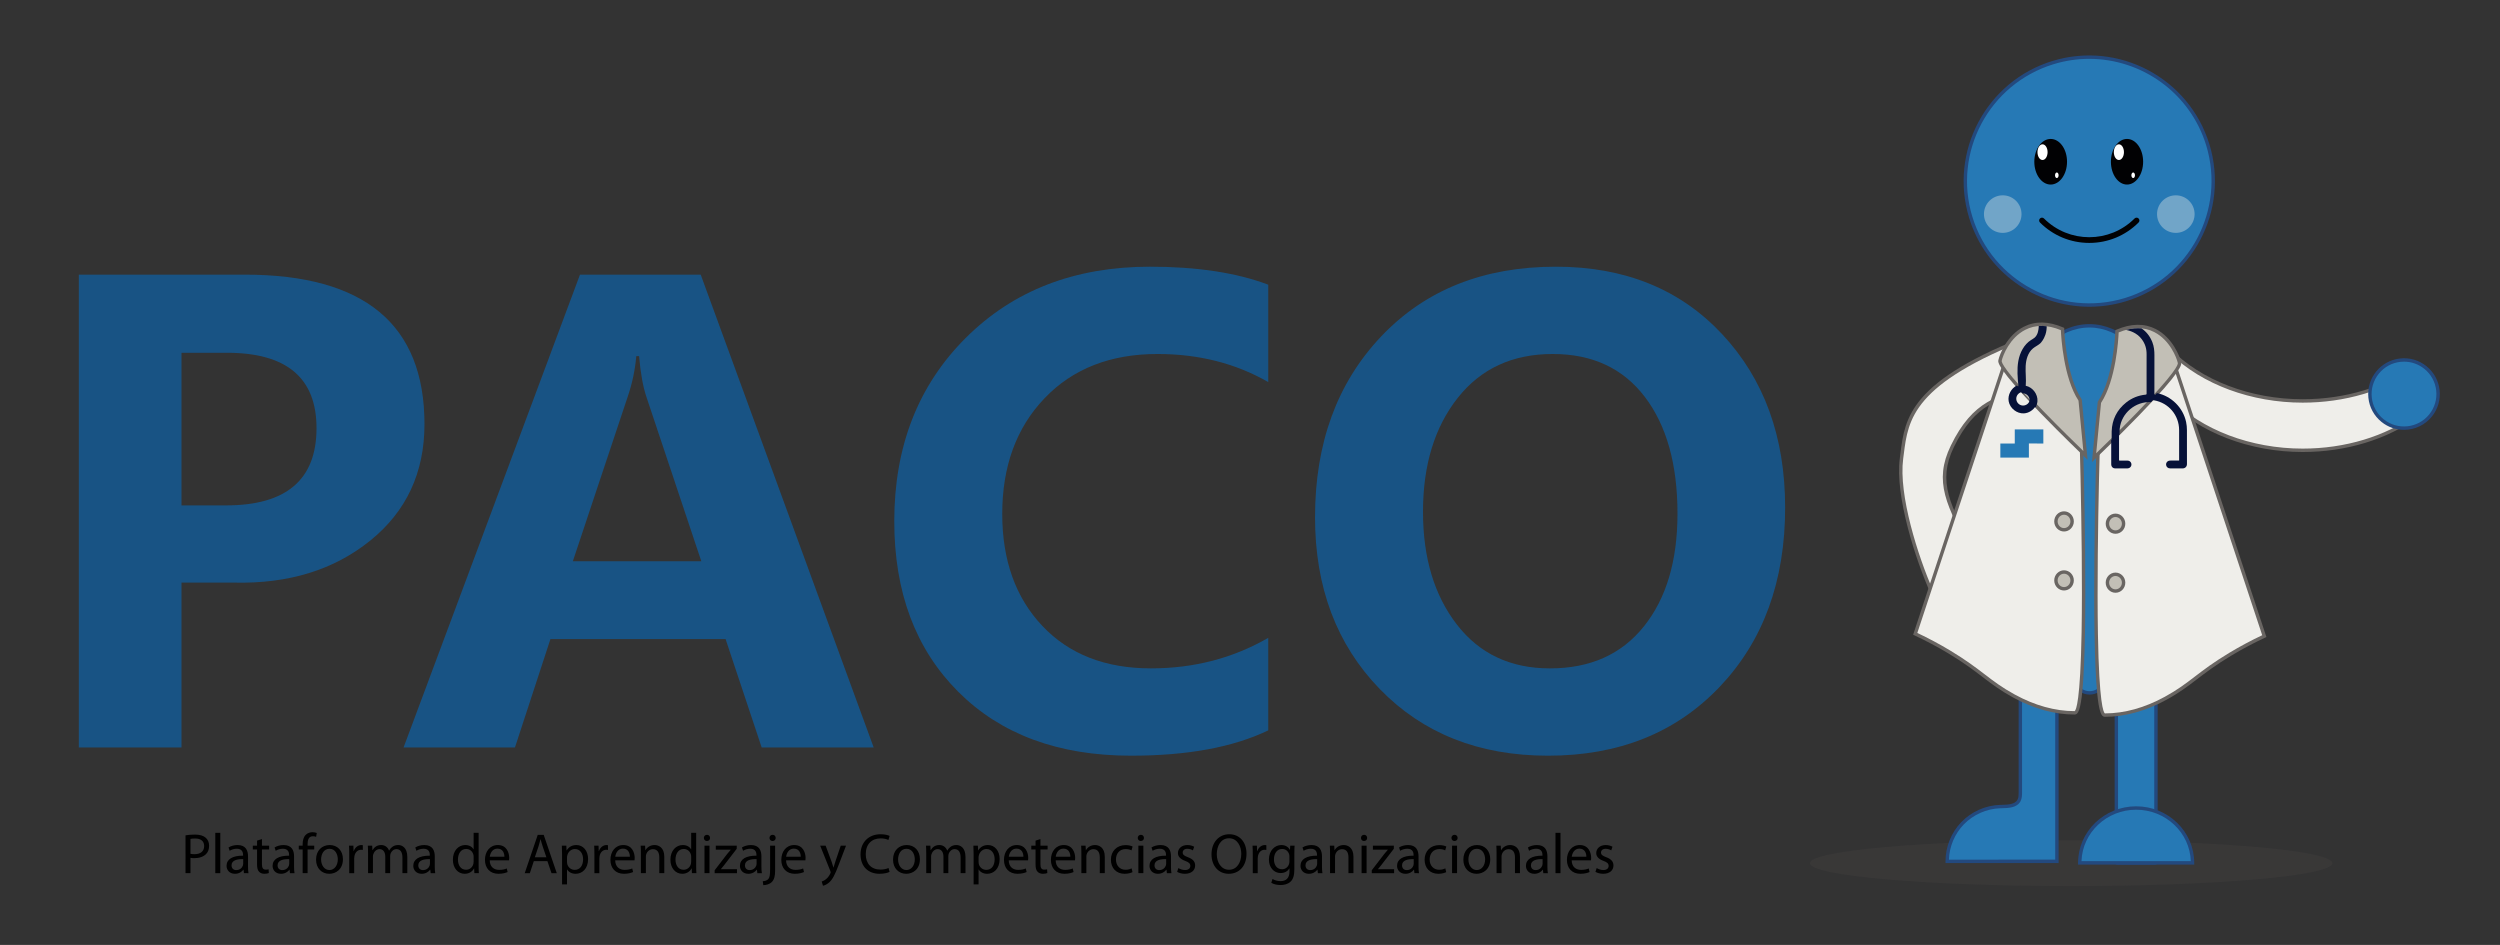 <?xml version="1.0" encoding="utf-8"?>
<!-- Generator: Adobe Illustrator 16.0.3, SVG Export Plug-In . SVG Version: 6.00 Build 0)  -->
<!DOCTYPE svg PUBLIC "-//W3C//DTD SVG 1.1//EN" "http://www.w3.org/Graphics/SVG/1.1/DTD/svg11.dtd">
<svg version="1.1" id="Capa_1" xmlns="http://www.w3.org/2000/svg" xmlns:xlink="http://www.w3.org/1999/xlink" x="0px" y="0px"
	 width="672px" height="254px" viewBox="0 0 672 254" enable-background="new 0 0 672 254" xml:space="preserve">
<rect x="0" y="0" width="672" height="254" fill="#333333" stroke="none"/>
<g>
	<path fill="#185384" d="M48.785,156.608v44.306H21.188V73.822h44.574c32.224,0,48.337,13.402,48.337,40.203
		c0,13.019-4.865,23.453-14.593,31.301c-9.73,7.85-21.898,11.61-36.504,11.282H48.785z M48.785,94.826v41.024h11.959
		c16.224,0,24.336-6.919,24.336-20.758c0-13.51-8.028-20.266-24.085-20.266H48.785z"/>
	<path fill="#185384" d="M234.845,200.914h-30.106l-9.701-29.127h-47.083l-9.534,29.127h-29.939l47.417-127.092h32.448
		L234.845,200.914z M188.514,150.865l-14.718-44.06c-0.949-2.79-1.618-6.481-2.007-11.076h-0.752
		c-0.334,3.72-1.087,7.302-2.258,10.748l-14.802,44.388H188.514z"/>
	<path fill="#185384" d="M340.906,196.319c-9.423,4.541-21.716,6.81-36.881,6.81c-19.514,0-34.999-5.729-46.456-17.188
		c-11.458-11.459-17.186-26.733-17.186-45.824c0-20.074,6.398-36.497,19.193-49.27c12.795-12.771,29.312-19.158,49.55-19.158
		c12.655,0,23.249,1.614,31.779,4.841v26.173c-8.754-5.032-18.678-7.549-29.772-7.549c-12.657,0-22.776,3.967-30.357,11.897
		c-7.583,7.932-11.374,18.297-11.374,31.096c0,12.471,3.596,22.509,10.788,30.111c7.192,7.604,16.92,11.405,29.187,11.405
		c11.541,0,22.049-2.735,31.528-8.205V196.319z"/>
	<path fill="#185384" d="M353.481,139.05c0-19.91,5.924-36.114,17.771-48.614c11.847-12.498,27.499-18.748,46.957-18.748
		c18.51,0,33.41,6.044,44.7,18.132c11.29,12.089,16.935,27.623,16.935,46.603c0,19.802-5.868,35.87-17.604,48.204
		c-11.737,12.335-27.11,18.501-46.122,18.501c-18.565,0-33.647-5.975-45.243-17.927C359.279,173.251,353.481,157.867,353.481,139.05
		z M382.501,137.573c0,12.362,3.038,22.468,9.115,30.316c6.076,7.85,14.412,11.774,25.005,11.774
		c10.815,0,19.235-3.761,25.256-11.282c6.021-7.52,9.032-17.626,9.032-30.316c0-13.236-2.927-23.698-8.781-31.383
		c-5.854-7.684-14.105-11.528-24.754-11.528c-10.816,0-19.333,3.938-25.549,11.815C385.608,114.846,382.501,125.048,382.501,137.573
		z"/>
</g>
<g>
	<path d="M49.867,224.534c0.642-0.106,1.482-0.198,2.551-0.198c1.314,0,2.276,0.306,2.887,0.855
		c0.565,0.488,0.901,1.237,0.901,2.153c0,0.932-0.275,1.665-0.794,2.199c-0.702,0.749-1.848,1.131-3.146,1.131
		c-0.397,0-0.764-0.016-1.069-0.092v4.124h-1.329V224.534z M51.196,229.499c0.29,0.076,0.657,0.106,1.1,0.106
		c1.604,0,2.582-0.779,2.582-2.199c0-1.359-0.962-2.017-2.429-2.017c-0.581,0-1.023,0.046-1.252,0.107V229.499z"/>
	<path d="M57.872,223.862h1.344v10.845h-1.344V223.862z"/>
	<path d="M66.669,232.936c0,0.642,0.031,1.268,0.122,1.771H65.57l-0.107-0.932h-0.046c-0.412,0.58-1.207,1.1-2.261,1.1
		c-1.497,0-2.26-1.054-2.26-2.123c0-1.787,1.588-2.765,4.445-2.749v-0.153c0-0.61-0.168-1.71-1.68-1.71
		c-0.688,0-1.405,0.214-1.925,0.55l-0.305-0.887c0.611-0.396,1.497-0.656,2.428-0.656c2.261,0,2.811,1.543,2.811,3.024V232.936z
		 M65.371,230.935c-1.466-0.031-3.131,0.229-3.131,1.665c0,0.87,0.58,1.282,1.268,1.282c0.962,0,1.573-0.61,1.787-1.236
		c0.046-0.138,0.076-0.291,0.076-0.428V230.935z"/>
	<path d="M70.412,225.543v1.771h1.925v1.023h-1.925v3.986c0,0.916,0.26,1.436,1.008,1.436c0.367,0,0.581-0.03,0.779-0.092
		l0.061,1.009c-0.259,0.106-0.672,0.198-1.191,0.198c-0.626,0-1.13-0.214-1.451-0.58c-0.382-0.397-0.52-1.055-0.52-1.925v-4.032
		h-1.146v-1.023h1.146v-1.359L70.412,225.543z"/>
	<path d="M79.042,232.936c0,0.642,0.031,1.268,0.122,1.771h-1.222l-0.107-0.932H77.79c-0.412,0.58-1.207,1.1-2.261,1.1
		c-1.497,0-2.26-1.054-2.26-2.123c0-1.787,1.588-2.765,4.445-2.749v-0.153c0-0.61-0.168-1.71-1.68-1.71
		c-0.688,0-1.405,0.214-1.925,0.55l-0.305-0.887c0.611-0.396,1.497-0.656,2.428-0.656c2.261,0,2.811,1.543,2.811,3.024V232.936z
		 M77.744,230.935c-1.466-0.031-3.131,0.229-3.131,1.665c0,0.87,0.58,1.282,1.268,1.282c0.962,0,1.573-0.61,1.787-1.236
		c0.046-0.138,0.076-0.291,0.076-0.428V230.935z"/>
	<path d="M81.35,234.707v-6.369h-1.039v-1.023h1.039v-0.352c0-1.038,0.229-1.985,0.855-2.581c0.504-0.489,1.176-0.688,1.802-0.688
		c0.474,0,0.886,0.107,1.146,0.214l-0.183,1.039c-0.199-0.092-0.474-0.168-0.855-0.168c-1.146,0-1.436,1.008-1.436,2.138v0.397
		h1.787v1.023h-1.787v6.369H81.35z"/>
	<path d="M92.18,230.949c0,2.734-1.894,3.926-3.681,3.926c-2.001,0-3.543-1.466-3.543-3.803c0-2.475,1.619-3.926,3.666-3.926
		C90.744,227.146,92.18,228.689,92.18,230.949z M86.314,231.026c0,1.619,0.932,2.841,2.245,2.841c1.283,0,2.245-1.207,2.245-2.872
		c0-1.252-0.626-2.841-2.214-2.841C87.001,228.154,86.314,229.621,86.314,231.026z"/>
	<path d="M93.876,229.621c0-0.871-0.016-1.619-0.062-2.307h1.176l0.046,1.451h0.061c0.336-0.993,1.146-1.619,2.047-1.619
		c0.153,0,0.26,0.016,0.382,0.046v1.268c-0.138-0.03-0.275-0.046-0.458-0.046c-0.947,0-1.619,0.718-1.802,1.726
		c-0.03,0.184-0.061,0.397-0.061,0.627v3.94h-1.329V229.621z"/>
	<path d="M98.932,229.315c0-0.764-0.016-1.39-0.062-2.001h1.176l0.061,1.191h0.046c0.413-0.703,1.1-1.359,2.322-1.359
		c1.008,0,1.771,0.611,2.092,1.481h0.031c0.229-0.412,0.519-0.733,0.825-0.962c0.443-0.336,0.932-0.52,1.634-0.52
		c0.978,0,2.429,0.642,2.429,3.207v4.354h-1.313v-4.186c0-1.42-0.52-2.275-1.604-2.275c-0.764,0-1.359,0.565-1.588,1.222
		c-0.061,0.184-0.107,0.428-0.107,0.672v4.567h-1.313v-4.43c0-1.176-0.52-2.031-1.543-2.031c-0.84,0-1.451,0.672-1.665,1.344
		c-0.077,0.199-0.107,0.428-0.107,0.657v4.46h-1.313V229.315z"/>
	<path d="M116.865,232.936c0,0.642,0.031,1.268,0.122,1.771h-1.222l-0.107-0.932h-0.046c-0.413,0.58-1.207,1.1-2.261,1.1
		c-1.497,0-2.26-1.054-2.26-2.123c0-1.787,1.588-2.765,4.445-2.749v-0.153c0-0.61-0.168-1.71-1.68-1.71
		c-0.688,0-1.405,0.214-1.925,0.55l-0.305-0.887c0.611-0.396,1.497-0.656,2.428-0.656c2.261,0,2.811,1.543,2.811,3.024V232.936z
		 M115.567,230.935c-1.466-0.031-3.131,0.229-3.131,1.665c0,0.87,0.58,1.282,1.268,1.282c0.962,0,1.573-0.61,1.787-1.236
		c0.046-0.138,0.076-0.291,0.076-0.428V230.935z"/>
	<path d="M128.658,223.862v8.936c0,0.656,0.015,1.405,0.061,1.909h-1.207l-0.061-1.283h-0.031c-0.412,0.825-1.313,1.451-2.52,1.451
		c-1.787,0-3.162-1.512-3.162-3.758c-0.016-2.459,1.512-3.971,3.314-3.971c1.13,0,1.894,0.534,2.23,1.13h0.03v-4.414H128.658z
		 M127.313,230.323c0-0.168-0.015-0.397-0.061-0.565c-0.198-0.854-0.932-1.558-1.94-1.558c-1.39,0-2.214,1.222-2.214,2.856
		c0,1.497,0.733,2.734,2.184,2.734c0.901,0,1.726-0.596,1.97-1.604c0.046-0.183,0.061-0.366,0.061-0.58V230.323z"/>
	<path d="M131.637,231.255c0.031,1.817,1.191,2.566,2.536,2.566c0.962,0,1.542-0.168,2.047-0.382l0.229,0.962
		c-0.474,0.214-1.283,0.474-2.459,0.474c-2.276,0-3.635-1.512-3.635-3.742c0-2.229,1.313-3.986,3.467-3.986
		c2.413,0,3.055,2.123,3.055,3.482c0,0.274-0.031,0.488-0.046,0.626H131.637z M135.578,230.293c0.015-0.855-0.352-2.185-1.863-2.185
		c-1.359,0-1.955,1.253-2.062,2.185H135.578z"/>
	<path d="M143.491,231.469l-1.069,3.238h-1.375l3.498-10.295h1.604l3.513,10.295h-1.42l-1.1-3.238H143.491z M146.866,230.431
		l-1.008-2.964c-0.229-0.672-0.382-1.282-0.535-1.878h-0.031c-0.153,0.61-0.321,1.236-0.519,1.863l-1.008,2.979H146.866z"/>
	<path d="M151.083,229.728c0-0.947-0.031-1.711-0.062-2.413h1.207l0.061,1.268h0.03c0.55-0.901,1.42-1.436,2.627-1.436
		c1.787,0,3.131,1.512,3.131,3.757c0,2.658-1.619,3.972-3.36,3.972c-0.978,0-1.833-0.428-2.275-1.161h-0.031v4.018h-1.329V229.728z
		 M152.412,231.698c0,0.198,0.031,0.382,0.061,0.55c0.245,0.932,1.054,1.573,2.016,1.573c1.42,0,2.246-1.161,2.246-2.856
		c0-1.481-0.779-2.749-2.2-2.749c-0.917,0-1.772,0.656-2.031,1.665c-0.046,0.168-0.092,0.366-0.092,0.55V231.698z"/>
	<path d="M159.775,229.621c0-0.871-0.016-1.619-0.062-2.307h1.176l0.046,1.451h0.061c0.336-0.993,1.146-1.619,2.047-1.619
		c0.153,0,0.259,0.016,0.382,0.046v1.268c-0.138-0.03-0.275-0.046-0.458-0.046c-0.947,0-1.619,0.718-1.802,1.726
		c-0.03,0.184-0.061,0.397-0.061,0.627v3.94h-1.329V229.621z"/>
	<path d="M165.365,231.255c0.031,1.817,1.191,2.566,2.536,2.566c0.962,0,1.542-0.168,2.047-0.382l0.229,0.962
		c-0.474,0.214-1.283,0.474-2.459,0.474c-2.276,0-3.635-1.512-3.635-3.742c0-2.229,1.313-3.986,3.467-3.986
		c2.413,0,3.055,2.123,3.055,3.482c0,0.274-0.031,0.488-0.046,0.626H165.365z M169.306,230.293c0.015-0.855-0.352-2.185-1.863-2.185
		c-1.359,0-1.955,1.253-2.062,2.185H169.306z"/>
	<path d="M172.271,229.315c0-0.764-0.016-1.39-0.062-2.001h1.191l0.077,1.222h0.03c0.367-0.702,1.222-1.39,2.444-1.39
		c1.023,0,2.612,0.611,2.612,3.146v4.414h-1.344v-4.262c0-1.191-0.443-2.184-1.711-2.184c-0.886,0-1.573,0.626-1.802,1.374
		c-0.061,0.168-0.092,0.397-0.092,0.627v4.444h-1.344V229.315z"/>
	<path d="M187.132,223.862v8.936c0,0.656,0.015,1.405,0.061,1.909h-1.207l-0.061-1.283h-0.031c-0.412,0.825-1.313,1.451-2.52,1.451
		c-1.787,0-3.162-1.512-3.162-3.758c-0.016-2.459,1.512-3.971,3.314-3.971c1.13,0,1.894,0.534,2.23,1.13h0.03v-4.414H187.132z
		 M185.788,230.323c0-0.168-0.015-0.397-0.061-0.565c-0.198-0.854-0.932-1.558-1.94-1.558c-1.39,0-2.214,1.222-2.214,2.856
		c0,1.497,0.733,2.734,2.184,2.734c0.901,0,1.726-0.596,1.97-1.604c0.046-0.183,0.061-0.366,0.061-0.58V230.323z"/>
	<path d="M190.86,225.237c0.015,0.458-0.321,0.824-0.855,0.824c-0.473,0-0.81-0.366-0.81-0.824c0-0.474,0.352-0.84,0.84-0.84
		C190.54,224.397,190.86,224.764,190.86,225.237z M189.364,234.707v-7.393h1.344v7.393H189.364z"/>
	<path d="M192.098,233.928l3.345-4.353c0.321-0.397,0.626-0.749,0.962-1.146v-0.031h-4.001v-1.084h5.636l-0.015,0.84l-3.299,4.292
		c-0.305,0.412-0.611,0.779-0.947,1.161v0.03h4.323v1.069h-6.003V233.928z"/>
	<path d="M204.669,232.936c0,0.642,0.031,1.268,0.122,1.771h-1.222l-0.107-0.932h-0.046c-0.413,0.58-1.207,1.1-2.261,1.1
		c-1.497,0-2.26-1.054-2.26-2.123c0-1.787,1.588-2.765,4.445-2.749v-0.153c0-0.61-0.168-1.71-1.68-1.71
		c-0.688,0-1.405,0.214-1.925,0.55l-0.305-0.887c0.611-0.396,1.497-0.656,2.428-0.656c2.261,0,2.811,1.543,2.811,3.024V232.936z
		 M203.371,230.935c-1.466-0.031-3.131,0.229-3.131,1.665c0,0.87,0.58,1.282,1.268,1.282c0.962,0,1.573-0.61,1.787-1.236
		c0.046-0.138,0.076-0.291,0.076-0.428V230.935z"/>
	<path d="M205.036,236.876c0.611-0.046,1.146-0.214,1.466-0.565c0.367-0.412,0.504-1.008,0.504-2.779v-6.217h1.344v6.735
		c0,1.437-0.229,2.368-0.886,3.04c-0.596,0.596-1.573,0.84-2.291,0.84L205.036,236.876z M208.503,225.237
		c0.015,0.442-0.305,0.824-0.84,0.824c-0.504,0-0.825-0.382-0.825-0.824c0-0.474,0.351-0.84,0.855-0.84
		C208.183,224.397,208.503,224.764,208.503,225.237z"/>
	<path d="M211.299,231.255c0.031,1.817,1.191,2.566,2.536,2.566c0.962,0,1.542-0.168,2.047-0.382l0.229,0.962
		c-0.474,0.214-1.283,0.474-2.459,0.474c-2.276,0-3.635-1.512-3.635-3.742c0-2.229,1.313-3.986,3.467-3.986
		c2.413,0,3.055,2.123,3.055,3.482c0,0.274-0.031,0.488-0.046,0.626H211.299z M215.24,230.293c0.015-0.855-0.352-2.185-1.863-2.185
		c-1.359,0-1.955,1.253-2.062,2.185H215.24z"/>
	<path d="M221.931,227.314l1.619,4.368c0.168,0.489,0.352,1.069,0.474,1.513h0.031c0.137-0.443,0.29-1.009,0.473-1.543l1.466-4.338
		h1.42l-2.016,5.27c-0.962,2.535-1.619,3.834-2.535,4.628c-0.657,0.58-1.314,0.81-1.65,0.871l-0.336-1.131
		c0.336-0.106,0.779-0.32,1.176-0.656c0.367-0.291,0.825-0.81,1.13-1.497c0.061-0.138,0.107-0.244,0.107-0.321
		c0-0.076-0.031-0.183-0.092-0.351l-2.734-6.813H221.931z"/>
	<path d="M239.115,234.371c-0.489,0.244-1.466,0.504-2.719,0.504c-2.902,0-5.086-1.848-5.086-5.224c0-3.223,2.184-5.407,5.376-5.407
		c1.283,0,2.093,0.275,2.444,0.458l-0.321,1.085c-0.504-0.244-1.222-0.428-2.077-0.428c-2.413,0-4.017,1.543-4.017,4.246
		c0,2.521,1.451,4.14,3.956,4.14c0.81,0,1.634-0.168,2.169-0.428L239.115,234.371z"/>
	<path d="M247.272,230.949c0,2.734-1.894,3.926-3.681,3.926c-2.001,0-3.543-1.466-3.543-3.803c0-2.475,1.619-3.926,3.666-3.926
		C245.836,227.146,247.272,228.689,247.272,230.949z M241.407,231.026c0,1.619,0.932,2.841,2.245,2.841
		c1.283,0,2.245-1.207,2.245-2.872c0-1.252-0.626-2.841-2.214-2.841C242.094,228.154,241.407,229.621,241.407,231.026z"/>
	<path d="M248.969,229.315c0-0.764-0.016-1.39-0.062-2.001h1.176l0.061,1.191h0.046c0.413-0.703,1.1-1.359,2.322-1.359
		c1.008,0,1.771,0.611,2.092,1.481h0.031c0.229-0.412,0.519-0.733,0.825-0.962c0.443-0.336,0.932-0.52,1.634-0.52
		c0.978,0,2.429,0.642,2.429,3.207v4.354h-1.313v-4.186c0-1.42-0.52-2.275-1.604-2.275c-0.764,0-1.359,0.565-1.588,1.222
		c-0.061,0.184-0.107,0.428-0.107,0.672v4.567h-1.313v-4.43c0-1.176-0.52-2.031-1.543-2.031c-0.84,0-1.451,0.672-1.665,1.344
		c-0.077,0.199-0.107,0.428-0.107,0.657v4.46h-1.313V229.315z"/>
	<path d="M261.709,229.728c0-0.947-0.031-1.711-0.062-2.413h1.207l0.061,1.268h0.03c0.55-0.901,1.42-1.436,2.627-1.436
		c1.787,0,3.131,1.512,3.131,3.757c0,2.658-1.619,3.972-3.36,3.972c-0.978,0-1.833-0.428-2.275-1.161h-0.031v4.018h-1.329V229.728z
		 M263.038,231.698c0,0.198,0.031,0.382,0.061,0.55c0.245,0.932,1.054,1.573,2.016,1.573c1.42,0,2.246-1.161,2.246-2.856
		c0-1.481-0.779-2.749-2.2-2.749c-0.917,0-1.772,0.656-2.031,1.665c-0.046,0.168-0.092,0.366-0.092,0.55V231.698z"/>
	<path d="M271.148,231.255c0.031,1.817,1.191,2.566,2.536,2.566c0.962,0,1.542-0.168,2.047-0.382l0.229,0.962
		c-0.474,0.214-1.283,0.474-2.459,0.474c-2.276,0-3.635-1.512-3.635-3.742c0-2.229,1.313-3.986,3.467-3.986
		c2.413,0,3.055,2.123,3.055,3.482c0,0.274-0.031,0.488-0.046,0.626H271.148z M275.089,230.293c0.015-0.855-0.352-2.185-1.863-2.185
		c-1.359,0-1.955,1.253-2.062,2.185H275.089z"/>
	<path d="M279.672,225.543v1.771h1.925v1.023h-1.925v3.986c0,0.916,0.26,1.436,1.008,1.436c0.367,0,0.581-0.03,0.779-0.092
		l0.061,1.009c-0.259,0.106-0.672,0.198-1.191,0.198c-0.626,0-1.13-0.214-1.451-0.58c-0.382-0.397-0.52-1.055-0.52-1.925v-4.032
		h-1.146v-1.023h1.146v-1.359L279.672,225.543z"/>
	<path d="M283.766,231.255c0.031,1.817,1.191,2.566,2.536,2.566c0.962,0,1.542-0.168,2.047-0.382l0.229,0.962
		c-0.474,0.214-1.283,0.474-2.459,0.474c-2.276,0-3.635-1.512-3.635-3.742c0-2.229,1.313-3.986,3.467-3.986
		c2.413,0,3.055,2.123,3.055,3.482c0,0.274-0.031,0.488-0.046,0.626H283.766z M287.707,230.293c0.015-0.855-0.352-2.185-1.863-2.185
		c-1.359,0-1.955,1.253-2.062,2.185H287.707z"/>
	<path d="M290.671,229.315c0-0.764-0.016-1.39-0.062-2.001h1.191l0.077,1.222h0.03c0.367-0.702,1.222-1.39,2.444-1.39
		c1.023,0,2.612,0.611,2.612,3.146v4.414h-1.344v-4.262c0-1.191-0.443-2.184-1.711-2.184c-0.886,0-1.573,0.626-1.802,1.374
		c-0.061,0.168-0.092,0.397-0.092,0.627v4.444h-1.344V229.315z"/>
	<path d="M304.418,234.432c-0.352,0.184-1.13,0.443-2.124,0.443c-2.23,0-3.681-1.527-3.681-3.788c0-2.275,1.558-3.925,3.971-3.925
		c0.794,0,1.497,0.198,1.863,0.382l-0.305,1.038c-0.321-0.184-0.825-0.352-1.558-0.352c-1.695,0-2.612,1.253-2.612,2.796
		c0,1.71,1.1,2.765,2.566,2.765c0.764,0,1.268-0.199,1.649-0.367L304.418,234.432z"/>
	<path d="M307.489,225.237c0.015,0.458-0.321,0.824-0.855,0.824c-0.473,0-0.81-0.366-0.81-0.824c0-0.474,0.352-0.84,0.84-0.84
		C307.168,224.397,307.489,224.764,307.489,225.237z M305.993,234.707v-7.393h1.344v7.393H305.993z"/>
	<path d="M314.76,232.936c0,0.642,0.031,1.268,0.122,1.771h-1.222l-0.107-0.932h-0.046c-0.413,0.58-1.207,1.1-2.261,1.1
		c-1.497,0-2.26-1.054-2.26-2.123c0-1.787,1.588-2.765,4.445-2.749v-0.153c0-0.61-0.168-1.71-1.68-1.71
		c-0.688,0-1.405,0.214-1.925,0.55l-0.305-0.887c0.611-0.396,1.497-0.656,2.428-0.656c2.261,0,2.811,1.543,2.811,3.024V232.936z
		 M313.461,230.935c-1.466-0.031-3.131,0.229-3.131,1.665c0,0.87,0.58,1.282,1.268,1.282c0.962,0,1.573-0.61,1.787-1.236
		c0.046-0.138,0.076-0.291,0.076-0.428V230.935z"/>
	<path d="M316.746,233.332c0.397,0.26,1.1,0.535,1.772,0.535c0.978,0,1.436-0.489,1.436-1.1c0-0.642-0.382-0.993-1.375-1.359
		c-1.329-0.474-1.955-1.207-1.955-2.093c0-1.191,0.962-2.169,2.551-2.169c0.749,0,1.405,0.214,1.817,0.458l-0.336,0.978
		c-0.29-0.184-0.825-0.428-1.512-0.428c-0.794,0-1.237,0.458-1.237,1.008c0,0.611,0.443,0.887,1.405,1.253
		c1.283,0.488,1.94,1.13,1.94,2.23c0,1.298-1.008,2.229-2.765,2.229c-0.81,0-1.558-0.214-2.077-0.52L316.746,233.332z"/>
	<path d="M335.061,229.453c0,3.543-2.153,5.422-4.781,5.422c-2.719,0-4.628-2.107-4.628-5.224c0-3.269,2.032-5.407,4.781-5.407
		C333.243,224.244,335.061,226.398,335.061,229.453z M327.072,229.621c0,2.199,1.191,4.17,3.284,4.17
		c2.108,0,3.299-1.94,3.299-4.277c0-2.047-1.069-4.185-3.284-4.185C328.172,225.329,327.072,227.36,327.072,229.621z"/>
	<path d="M336.742,229.621c0-0.871-0.016-1.619-0.062-2.307h1.176l0.046,1.451h0.061c0.336-0.993,1.146-1.619,2.047-1.619
		c0.152,0,0.26,0.016,0.382,0.046v1.268c-0.138-0.03-0.275-0.046-0.458-0.046c-0.947,0-1.619,0.718-1.802,1.726
		c-0.03,0.184-0.061,0.397-0.061,0.627v3.94h-1.329V229.621z"/>
	<path d="M347.923,233.638c0,1.695-0.336,2.734-1.054,3.376c-0.718,0.672-1.757,0.886-2.688,0.886c-0.886,0-1.863-0.214-2.459-0.611
		l0.336-1.023c0.489,0.306,1.253,0.581,2.169,0.581c1.375,0,2.383-0.718,2.383-2.582v-0.824h-0.03
		c-0.412,0.688-1.207,1.237-2.353,1.237c-1.833,0-3.146-1.559-3.146-3.604c0-2.506,1.635-3.926,3.33-3.926
		c1.283,0,1.985,0.672,2.307,1.283h0.03l0.062-1.115h1.176c-0.03,0.534-0.062,1.13-0.062,2.031V233.638z M346.595,230.231
		c0-0.229-0.016-0.428-0.077-0.61c-0.244-0.779-0.9-1.421-1.878-1.421c-1.283,0-2.2,1.085-2.2,2.795
		c0,1.451,0.733,2.658,2.185,2.658c0.825,0,1.573-0.52,1.863-1.375c0.076-0.229,0.107-0.488,0.107-0.718V230.231z"/>
	<path d="M355.348,232.936c0,0.642,0.03,1.268,0.122,1.771h-1.223l-0.106-0.932h-0.046c-0.412,0.58-1.207,1.1-2.261,1.1
		c-1.497,0-2.261-1.054-2.261-2.123c0-1.787,1.589-2.765,4.445-2.749v-0.153c0-0.61-0.168-1.71-1.681-1.71
		c-0.687,0-1.405,0.214-1.924,0.55l-0.306-0.887c0.61-0.396,1.497-0.656,2.429-0.656c2.261,0,2.811,1.543,2.811,3.024V232.936z
		 M354.049,230.935c-1.466-0.031-3.131,0.229-3.131,1.665c0,0.87,0.58,1.282,1.268,1.282c0.962,0,1.573-0.61,1.787-1.236
		c0.046-0.138,0.076-0.291,0.076-0.428V230.935z"/>
	<path d="M357.517,229.315c0-0.764-0.016-1.39-0.062-2.001h1.191l0.076,1.222h0.031c0.366-0.702,1.222-1.39,2.443-1.39
		c1.023,0,2.612,0.611,2.612,3.146v4.414h-1.345v-4.262c0-1.191-0.442-2.184-1.71-2.184c-0.887,0-1.573,0.626-1.803,1.374
		c-0.062,0.168-0.092,0.397-0.092,0.627v4.444h-1.344V229.315z"/>
	<path d="M367.492,225.237c0.015,0.458-0.321,0.824-0.855,0.824c-0.474,0-0.81-0.366-0.81-0.824c0-0.474,0.351-0.84,0.84-0.84
		C367.171,224.397,367.492,224.764,367.492,225.237z M365.995,234.707v-7.393h1.344v7.393H365.995z"/>
	<path d="M368.729,233.928l3.345-4.353c0.32-0.397,0.626-0.749,0.962-1.146v-0.031h-4.002v-1.084h5.637l-0.016,0.84l-3.299,4.292
		c-0.306,0.412-0.611,0.779-0.947,1.161v0.03h4.322v1.069h-6.002V233.928z"/>
	<path d="M381.301,232.936c0,0.642,0.03,1.268,0.122,1.771H380.2l-0.106-0.932h-0.046c-0.412,0.58-1.207,1.1-2.261,1.1
		c-1.497,0-2.261-1.054-2.261-2.123c0-1.787,1.589-2.765,4.445-2.749v-0.153c0-0.61-0.168-1.71-1.681-1.71
		c-0.687,0-1.405,0.214-1.924,0.55l-0.306-0.887c0.61-0.396,1.497-0.656,2.429-0.656c2.261,0,2.811,1.543,2.811,3.024V232.936z
		 M380.002,230.935c-1.466-0.031-3.131,0.229-3.131,1.665c0,0.87,0.58,1.282,1.268,1.282c0.962,0,1.573-0.61,1.787-1.236
		c0.046-0.138,0.076-0.291,0.076-0.428V230.935z"/>
	<path d="M388.739,234.432c-0.352,0.184-1.131,0.443-2.123,0.443c-2.23,0-3.682-1.527-3.682-3.788c0-2.275,1.559-3.925,3.972-3.925
		c0.794,0,1.497,0.198,1.863,0.382l-0.306,1.038c-0.32-0.184-0.824-0.352-1.558-0.352c-1.695,0-2.612,1.253-2.612,2.796
		c0,1.71,1.1,2.765,2.566,2.765c0.764,0,1.268-0.199,1.649-0.367L388.739,234.432z"/>
	<path d="M391.811,225.237c0.015,0.458-0.321,0.824-0.855,0.824c-0.474,0-0.81-0.366-0.81-0.824c0-0.474,0.351-0.84,0.84-0.84
		C391.489,224.397,391.811,224.764,391.811,225.237z M390.313,234.707v-7.393h1.344v7.393H390.313z"/>
	<path d="M400.577,230.949c0,2.734-1.894,3.926-3.681,3.926c-2.001,0-3.544-1.466-3.544-3.803c0-2.475,1.619-3.926,3.666-3.926
		C399.142,227.146,400.577,228.689,400.577,230.949z M394.712,231.026c0,1.619,0.932,2.841,2.246,2.841
		c1.282,0,2.245-1.207,2.245-2.872c0-1.252-0.627-2.841-2.215-2.841C395.399,228.154,394.712,229.621,394.712,231.026z"/>
	<path d="M402.274,229.315c0-0.764-0.016-1.39-0.062-2.001h1.191l0.076,1.222h0.031c0.366-0.702,1.222-1.39,2.443-1.39
		c1.023,0,2.612,0.611,2.612,3.146v4.414h-1.345v-4.262c0-1.191-0.442-2.184-1.71-2.184c-0.887,0-1.573,0.626-1.803,1.374
		c-0.062,0.168-0.092,0.397-0.092,0.627v4.444h-1.344V229.315z"/>
	<path d="M415.945,232.936c0,0.642,0.03,1.268,0.122,1.771h-1.223l-0.106-0.932h-0.046c-0.412,0.58-1.207,1.1-2.261,1.1
		c-1.497,0-2.261-1.054-2.261-2.123c0-1.787,1.589-2.765,4.445-2.749v-0.153c0-0.61-0.168-1.71-1.681-1.71
		c-0.687,0-1.405,0.214-1.924,0.55l-0.306-0.887c0.61-0.396,1.497-0.656,2.429-0.656c2.261,0,2.811,1.543,2.811,3.024V232.936z
		 M414.646,230.935c-1.466-0.031-3.131,0.229-3.131,1.665c0,0.87,0.58,1.282,1.268,1.282c0.962,0,1.573-0.61,1.787-1.236
		c0.046-0.138,0.076-0.291,0.076-0.428V230.935z"/>
	<path d="M418.115,223.862h1.344v10.845h-1.344V223.862z"/>
	<path d="M422.469,231.255c0.03,1.817,1.191,2.566,2.535,2.566c0.963,0,1.543-0.168,2.047-0.382l0.229,0.962
		c-0.474,0.214-1.283,0.474-2.459,0.474c-2.276,0-3.636-1.512-3.636-3.742c0-2.229,1.313-3.986,3.468-3.986
		c2.413,0,3.055,2.123,3.055,3.482c0,0.274-0.03,0.488-0.046,0.626H422.469z M426.409,230.293c0.016-0.855-0.351-2.185-1.863-2.185
		c-1.359,0-1.955,1.253-2.062,2.185H426.409z"/>
	<path d="M429.189,233.332c0.397,0.26,1.1,0.535,1.771,0.535c0.978,0,1.437-0.489,1.437-1.1c0-0.642-0.382-0.993-1.375-1.359
		c-1.329-0.474-1.955-1.207-1.955-2.093c0-1.191,0.962-2.169,2.551-2.169c0.748,0,1.405,0.214,1.817,0.458l-0.336,0.978
		c-0.29-0.184-0.825-0.428-1.512-0.428c-0.795,0-1.237,0.458-1.237,1.008c0,0.611,0.442,0.887,1.405,1.253
		c1.283,0.488,1.939,1.13,1.939,2.23c0,1.298-1.008,2.229-2.765,2.229c-0.81,0-1.558-0.214-2.077-0.52L429.189,233.332z"/>
</g>
<g>
	<path fill="#EFEEEA" d="M618.958,107.775c-14.741,0-27.804-5.406-35.905-13.73v13.266c8.104,8.324,21.164,13.73,35.905,13.73
		c11.994,0,22.872-3.584,30.877-9.401V98.377C641.831,104.194,630.951,107.775,618.958,107.775"/>
	<path fill="#696562" d="M618.958,121.5c-14.234,0-27.779-5.185-36.232-13.869l-0.13-0.133v-14.58l0.786,0.807
		c8.282,8.511,21.582,13.591,35.576,13.591c11.477,0,22.347-3.305,30.608-9.309l0.727-0.53v14.396l-0.189,0.137
		C641.684,118.129,630.622,121.5,618.958,121.5 M583.512,107.125c8.294,8.431,21.527,13.459,35.446,13.459
		c11.386,0,22.177-3.258,30.418-9.177V99.266c-8.321,5.789-19.083,8.967-30.418,8.967c-13.803,0-26.955-4.874-35.446-13.085V107.125
		z"/>
	<g opacity="0.31">
		<g>
			<defs>
				<rect id="SVGID_1_" x="486.53" y="225.866" width="140.416" height="12.311"/>
			</defs>
			<clipPath id="SVGID_2_">
				<use xlink:href="#SVGID_1_"  overflow="visible"/>
			</clipPath>
			<path clip-path="url(#SVGID_2_)" fill="#474342" d="M626.946,232.022c0,3.399-31.435,6.155-70.209,6.155
				s-70.207-2.756-70.207-6.155s31.433-6.155,70.207-6.155S626.946,228.623,626.946,232.022"/>
		</g>
	</g>
	<path fill="#2679B5" d="M587.708,125.325c0.303-0.794,0.311-1.66,0.024-2.46l-6.046-16.827c-4.1-11.41-11.758-18.458-20.056-18.458
		l0,0c-8.361,0-16.077,7.103-20.208,18.599l-5.893,16.402c-0.287,0.799-0.279,1.667,0.023,2.459l22.372,58.721
		c0.567,1.491,2.072,2.486,3.759,2.486c1.688,0,3.192-0.996,3.76-2.486L587.708,125.325z"/>
	<path fill="#23497E" d="M561.685,186.705c-1.871,0-3.553-1.118-4.188-2.781l-22.371-58.72c-0.34-0.893-0.35-1.88-0.027-2.778
		l5.894-16.402c4.188-11.659,12.097-18.902,20.639-18.902c8.479,0,16.33,7.188,20.487,18.761l6.045,16.827
		c0.322,0.899,0.313,1.885-0.027,2.778l-22.264,58.437C565.238,185.587,563.556,186.705,561.685,186.705 M561.631,88.038
		c-8.145,0-15.723,7.011-19.777,18.295l-5.892,16.403c-0.25,0.692-0.242,1.453,0.02,2.142l22.372,58.721
		c0.499,1.311,1.838,2.19,3.331,2.19c1.494,0,2.832-0.88,3.332-2.19l22.263-58.437c0.263-0.689,0.271-1.45,0.021-2.143
		l-6.046-16.827C577.232,94.994,569.714,88.038,561.631,88.038"/>
	<path fill="#EFEEEA" d="M524.801,119.958c5.891-12.129,12.742-13.451,21.873-15.45l-0.264-14.396
		c-34.142,13.082-33.958,23.158-35.286,33.137c-1.387,10.411,4.584,27.916,8.287,36.19l11.267-10.599
		C523.563,135.766,520.208,129.415,524.801,119.958"/>
	<path fill="#696562" d="M519.257,160.212l-0.264-0.587c-4.081-9.119-9.667-26.348-8.323-36.437c0.057-0.428,0.11-0.857,0.165-1.286
		c1.221-9.638,2.482-19.602,35.411-32.218l0.61-0.233l0.283,15.422l-0.81,0.177c-8.952,1.959-15.42,3.375-21.117,15.108
		c-4.538,9.344-1.061,15.733,5.868,28.463l0.168,0.311L519.257,160.212z M545.965,90.775
		c-31.825,12.308-33.042,21.933-34.221,31.243c-0.055,0.43-0.108,0.861-0.167,1.292c-1.29,9.688,3.98,26.194,7.992,35.352
		l10.538-9.913c-6.966-12.798-10.425-19.3-5.719-28.99c5.891-12.133,12.888-13.664,21.746-15.602l0.076-0.017L545.965,90.775z"/>
	<path fill="#2679B5" d="M543.12,168.526c-0.021,0.017-0.038,0.035-0.055,0.057c-0.167,0.233,0,1.224,0,1.526
		c0.002,3.936,0.002,7.872,0.002,11.808c0.002,7.872,0.002,15.743,0.005,23.615c0,2.479,0,4.958,0.001,7.438
		c0,0.754-0.01,1.544-0.369,2.208c-0.891,1.643-3.202,1.572-5.07,1.633c-3.772,0.123-7.473,1.765-10.096,4.479
		c-2.621,2.714-4.134,6.469-4.127,10.243c9.829-0.002,19.658-0.003,29.486-0.004v-63.073h-5.85h-2.925
		C543.833,168.456,543.338,168.359,543.12,168.526"/>
	<path fill="#23497E" d="M522.954,231.99l-0.001-0.457c-0.008-3.905,1.544-7.754,4.256-10.563c2.713-2.808,6.507-4.491,10.409-4.619
		l0.432-0.012c1.666-0.044,3.555-0.094,4.253-1.38c0.313-0.577,0.312-1.328,0.312-1.99l-0.006-42.86c0-0.075-0.012-0.198-0.026-0.34
		c-0.065-0.692-0.094-1.167,0.112-1.454c0.04-0.056,0.088-0.106,0.144-0.149l0.004-0.003c0.3-0.231,0.724-0.2,1.063-0.177
		c0.08,0.006,0.154,0.011,0.218,0.011h9.233v63.989L522.954,231.99z M543.452,168.889c-0.014,0.204,0.023,0.604,0.041,0.792
		c0.019,0.179,0.032,0.333,0.032,0.426l0.006,42.861c0,0.733,0,1.645-0.424,2.425c-0.95,1.752-3.214,1.813-5.032,1.861l-0.428,0.012
		c-3.666,0.12-7.23,1.701-9.779,4.339c-2.443,2.529-3.884,5.957-3.992,9.467l28.563-0.004v-62.157h-8.316
		c-0.082,0-0.18-0.006-0.282-0.014C543.736,168.892,543.561,168.879,543.452,168.889"/>
	<path fill="#2679B5" d="M579.335,231.939h-10.278c-0.103,0-0.186-0.083-0.186-0.186v-63.521c0-0.103,0.083-0.186,0.186-0.186
		h10.278c0.102,0,0.185,0.083,0.185,0.186v63.521C579.52,231.856,579.437,231.939,579.335,231.939"/>
	<path fill="#23497E" d="M579.335,232.397h-10.278c-0.354,0-0.644-0.29-0.644-0.645v-63.521c0-0.355,0.289-0.644,0.644-0.644h10.278
		c0.354,0,0.644,0.289,0.644,0.644v63.521C579.979,232.108,579.689,232.397,579.335,232.397 M569.33,231.481h9.731v-62.978h-9.731
		V231.481z"/>
	<path fill="#2679B5" d="M589.351,231.939c0-8.144-6.785-14.745-15.155-14.745c-8.369,0-15.153,6.602-15.153,14.745H589.351z"/>
	<path fill="#23497E" d="M589.808,232.396h-31.225v-0.458c0-8.383,7.005-15.203,15.612-15.203c8.609,0,15.612,6.819,15.612,15.203
		V232.396z M559.507,231.48h29.378c-0.251-7.666-6.743-13.828-14.689-13.828C566.25,217.652,559.757,223.814,559.507,231.48"/>
	<path fill="#EFEEEA" d="M539.036,97.115l-24.222,73.263c2.071,0.966,5.324,2.57,9.142,4.864
		c8.577,5.153,10.569,8.115,17.392,11.849c6.436,3.52,11.965,4.521,16.358,4.521c1.431,0,2.07-9.261,2.285-21.635
		c0.225-12.867-0.01-29.102-0.288-41.792c-0.148-6.767-0.31-12.524-0.421-16.229c-0.082-2.725-1.6-5.18-3.952-6.4L539.036,97.115z"
		/>
	<path fill="#696562" d="M557.706,192.069c-5.449,0-11.026-1.54-16.578-4.577c-3.49-1.909-5.777-3.657-8.198-5.508
		c-2.345-1.791-5.003-3.823-9.209-6.349c-2.957-1.777-6.018-3.405-9.101-4.843l-0.369-0.171l24.52-74.161l16.77,8.689
		c2.504,1.297,4.113,3.9,4.2,6.792c0.109,3.653,0.271,9.435,0.42,16.233c0.259,11.779,0.519,28.596,0.289,41.811
		c-0.117,6.68-0.349,11.892-0.689,15.492C559.242,190.949,558.565,192.069,557.706,192.069 M515.375,170.136
		c2.987,1.407,5.952,2.992,8.817,4.713c4.249,2.554,6.93,4.602,9.294,6.408c2.496,1.908,4.652,3.555,8.081,5.431
		c5.404,2.957,10.822,4.459,16.106,4.465c0.375-0.264,1.535-2.615,1.858-21.184c0.229-13.2-0.029-30.003-0.288-41.774
		c-0.147-6.794-0.311-12.574-0.42-16.225c-0.077-2.562-1.497-4.863-3.705-6.008l-15.817-8.194L515.375,170.136z"/>
	<path fill="#C2BFB6" d="M560.579,122.413c0,0-23.604-22.562-22.967-25.531c0.639-2.968,5.522-13.323,16.797-8.442
		c0,0,0.362,12.487,4.733,19.091L560.579,122.413z"/>
	<path fill="#696562" d="M561.152,123.596l-0.891-0.852c-0.059-0.056-5.974-5.715-11.733-11.664
		c-11.813-12.199-11.486-13.72-11.363-14.292c0.341-1.588,2.322-6.639,6.8-8.944c3.099-1.594,6.673-1.535,10.626,0.176l0.267,0.116
		l0.009,0.291c0.003,0.124,0.41,12.436,4.658,18.852l0.063,0.096L561.152,123.596z M548.771,87.61c-1.563,0-3.028,0.35-4.387,1.048
		c-4.164,2.143-6.007,6.843-6.324,8.321c-0.081,0.38,0.48,2.471,11.125,13.464c4.429,4.574,8.95,8.975,10.818,10.781l-1.307-13.536
		c-4.014-6.167-4.651-16.975-4.735-18.94C552.134,87.989,550.4,87.61,548.771,87.61"/>
	<path fill="#C2BFB6" d="M556.989,140.156c0,1.245-0.976,2.255-2.178,2.255s-2.176-1.01-2.176-2.255
		c0-1.246,0.974-2.255,2.176-2.255S556.989,138.91,556.989,140.156"/>
	<path fill="#696562" d="M554.812,142.868c-1.453,0-2.635-1.217-2.635-2.712c0-1.496,1.182-2.714,2.635-2.714
		c1.452,0,2.635,1.218,2.635,2.714C557.446,141.651,556.264,142.868,554.812,142.868 M554.812,138.358
		c-0.947,0-1.719,0.807-1.719,1.798c0,0.991,0.771,1.796,1.719,1.796s1.718-0.805,1.718-1.796
		C556.529,139.165,555.759,138.358,554.812,138.358"/>
	<path fill="#C2BFB6" d="M556.989,156.011c0,1.246-0.976,2.255-2.178,2.255s-2.176-1.01-2.176-2.255
		c0-1.245,0.974-2.255,2.176-2.255S556.989,154.767,556.989,156.011"/>
	<path fill="#696562" d="M554.812,158.724c-1.453,0-2.635-1.217-2.635-2.713c0-1.496,1.182-2.713,2.635-2.713
		c1.452,0,2.635,1.218,2.635,2.713C557.446,157.507,556.264,158.724,554.812,158.724 M554.812,154.214
		c-0.947,0-1.719,0.807-1.719,1.797c0,0.992,0.771,1.797,1.719,1.797s1.718-0.805,1.718-1.797
		C556.529,155.021,555.759,154.214,554.812,154.214"/>
	<path fill="#EFEEEA" d="M584.423,97.727l24.223,73.263c-2.073,0.967-5.324,2.57-9.142,4.865
		c-8.577,5.152-10.569,8.115-17.393,11.848c-6.435,3.521-11.965,4.521-16.357,4.521c-1.431,0-2.07-9.261-2.286-21.635
		c-0.224-12.867,0.01-29.101,0.288-41.792c0.149-6.766,0.31-12.525,0.422-16.229c0.081-2.725,1.598-5.18,3.951-6.399L584.423,97.727
		z"/>
	<path fill="#696562" d="M565.754,192.681c-0.859,0-1.537-1.121-2.054-6.591c-0.342-3.601-0.574-8.813-0.689-15.493
		c-0.23-13.217,0.029-30.032,0.287-41.811c0.15-6.813,0.313-12.587,0.422-16.232c0.086-2.893,1.696-5.495,4.199-6.792l16.771-8.689
		l24.519,74.16l-0.368,0.173c-3.083,1.437-6.145,3.064-9.102,4.842c-4.206,2.527-6.863,4.558-9.209,6.349
		c-2.422,1.851-4.708,3.598-8.198,5.508C576.78,191.142,571.202,192.681,565.754,192.681 M584.156,98.379l-15.816,8.195
		c-2.209,1.144-3.628,3.445-3.705,6.007c-0.11,3.643-0.271,9.416-0.421,16.225c-0.259,11.771-0.518,28.572-0.287,41.775
		c0.322,18.567,1.483,20.919,1.858,21.183c5.283-0.006,10.702-1.508,16.106-4.464c3.429-1.876,5.585-3.524,8.082-5.432
		c2.363-1.806,5.043-3.854,9.293-6.407c2.866-1.722,5.83-3.307,8.816-4.714L584.156,98.379z"/>
	<path fill="#C2BFB6" d="M562.881,123.024c0,0,23.604-22.561,22.965-25.53c-0.637-2.969-5.521-13.324-16.796-8.443
		c0,0-0.362,12.487-4.732,19.091L562.881,123.024z"/>
	<path fill="#696562" d="M562.307,124.207l1.565-16.222l0.063-0.095c4.247-6.417,4.655-18.729,4.658-18.852l0.008-0.292l0.268-0.116
		c3.952-1.711,7.528-1.77,10.626-0.176c4.477,2.305,6.458,7.355,6.8,8.944c0.124,0.572,0.45,2.094-11.362,14.292
		c-5.761,5.949-11.676,11.607-11.735,11.665L562.307,124.207z M564.762,108.3l-1.306,13.535c1.868-1.806,6.389-6.208,10.818-10.783
		c10.645-10.991,11.205-13.082,11.124-13.462c-0.317-1.477-2.161-6.178-6.323-8.32c-2.774-1.429-5.995-1.397-9.577,0.089
		C569.414,91.325,568.775,102.134,564.762,108.3"/>
	<path fill="#C2BFB6" d="M566.471,140.768c0,1.245,0.976,2.254,2.176,2.254c1.203,0,2.178-1.01,2.178-2.254
		c0-1.246-0.975-2.256-2.178-2.256C567.446,138.512,566.471,139.521,566.471,140.768"/>
	<path fill="#696562" d="M568.647,143.48c-1.453,0-2.634-1.218-2.634-2.713c0-1.497,1.181-2.713,2.634-2.713
		c1.452,0,2.634,1.217,2.634,2.713C571.281,142.263,570.1,143.48,568.647,143.48 M568.647,138.97c-0.948,0-1.719,0.806-1.719,1.797
		c0,0.991,0.771,1.797,1.719,1.797s1.718-0.806,1.718-1.797C570.365,139.776,569.596,138.97,568.647,138.97"/>
	<path fill="#C2BFB6" d="M566.471,156.623c0,1.246,0.976,2.255,2.176,2.255c1.203,0,2.178-1.01,2.178-2.255
		c0-1.245-0.975-2.255-2.178-2.255C567.446,154.368,566.471,155.378,566.471,156.623"/>
	<path fill="#696562" d="M568.647,159.335c-1.453,0-2.634-1.217-2.634-2.712c0-1.497,1.181-2.714,2.634-2.714
		c1.452,0,2.634,1.218,2.634,2.714C571.281,158.119,570.1,159.335,568.647,159.335 M568.647,154.825
		c-0.948,0-1.719,0.807-1.719,1.798c0,0.991,0.771,1.797,1.719,1.797s1.718-0.806,1.718-1.797
		C570.365,155.632,569.596,154.825,568.647,154.825"/>
	<path fill="#2679B5" d="M651.963,98.798c3.936,3.186,4.544,8.956,1.359,12.892c-3.185,3.935-8.957,4.544-12.893,1.359
		s-4.543-8.958-1.359-12.892C642.256,96.222,648.027,95.614,651.963,98.798"/>
	<path fill="#23497E" d="M646.188,115.545c-2.128,0-4.268-0.7-6.046-2.14c-1.998-1.617-3.248-3.916-3.518-6.472
		c-0.269-2.557,0.474-5.066,2.091-7.064c1.617-1.998,3.916-3.247,6.472-3.516c2.558-0.27,5.065,0.472,7.064,2.089
		c1.998,1.618,3.247,3.916,3.517,6.472c0.27,2.558-0.473,5.066-2.09,7.063C651.777,114.326,648.995,115.545,646.188,115.545
		 M646.213,97.215c-0.309,0-0.618,0.016-0.931,0.048c-2.313,0.245-4.393,1.375-5.855,3.183s-2.136,4.078-1.892,6.391
		c0.243,2.313,1.374,4.394,3.183,5.857c3.732,3.021,9.228,2.441,12.248-1.291c1.463-1.808,2.135-4.079,1.891-6.391
		c-0.244-2.313-1.374-4.395-3.182-5.857C650.109,97.888,648.197,97.215,646.213,97.215"/>
	<polygon fill="#2679B5" points="549.251,119.217 549.251,115.417 541.569,115.417 541.569,119.217 537.691,119.217 537.691,123 
		545.365,123 545.365,119.208 	"/>
	<path fill="#061138" d="M567.496,118.815c0,1.992-0.001,3.983,0.002,5.976c0,0.647,0.432,1.108,1.049,1.113
		c1.114,0.007,2.229,0.01,3.342-0.002c0.181-0.003,0.374-0.066,0.532-0.155c0.413-0.23,0.599-0.715,0.477-1.167
		c-0.116-0.44-0.509-0.761-0.979-0.77c-0.684-0.012-1.364-0.004-2.048-0.005c-0.27,0-0.271,0-0.271-0.276
		c-0.001-2.43-0.003-4.86,0.001-7.289c-0.739,0.738-1.446,1.439-2.107,2.093C567.494,118.493,567.496,118.654,567.496,118.815"/>
	<path fill="#061138" d="M587.848,115.642c0-0.733-0.067-1.458-0.217-2.177c-0.812-3.899-3.965-7.005-7.852-7.806
		c-0.544,0.602-1.111,1.219-1.692,1.842c0.303,0.017,0.607,0.05,0.913,0.103c3.941,0.683,6.744,4.016,6.746,8.018
		c0.002,2.639,0.001,5.278,0.002,7.917v0.257h-0.261c-0.682,0-1.365-0.002-2.047,0.002c-0.146,0.001-0.295,0.006-0.436,0.043
		c-0.498,0.133-0.823,0.625-0.761,1.129c0.065,0.53,0.497,0.925,1.039,0.929c1.129,0.006,2.257-0.013,3.384,0.011
		c0.643,0.014,1.192-0.438,1.188-1.181C587.836,121.702,587.846,118.672,587.848,115.642"/>
	<path fill="#061138" d="M543.815,109.013c-0.997,0.011-1.839-0.826-1.842-1.83c-0.002-0.975,0.768-1.768,1.738-1.83
		c-0.542-0.598-1.063-1.183-1.557-1.747c-1.541,0.747-2.524,2.566-2.221,4.264c0.334,1.872,2.188,3.344,4.086,3.247
		c1.313-0.067,2.527-0.879,3.199-2.001c-0.538-0.564-1.071-1.128-1.593-1.686C545.502,108.32,544.752,109.003,543.815,109.013"/>
	<path fill="#061138" d="M579.339,106.138c-0.187-0.027-0.239-0.088-0.238-0.271c0.005-3.44-0.003-6.881,0.008-10.321
		c0.004-1.223-0.104-2.419-0.559-3.566c-0.613-1.552-1.568-2.812-2.913-3.709c-1.257-0.109-2.64,0.004-4.157,0.408
		c0.861,0.17,2.897,0.705,4.224,2.502c0.903,1.225,1.322,2.478,1.301,4.157c-0.024,1.754-0.006,3.509-0.006,5.264
		c0,1.728-0.005,3.455,0.006,5.182c0,0.222-0.083,0.279-0.281,0.299c-1.94,0.197-3.689,0.893-5.213,2.108
		c-2.491,1.989-3.796,4.592-3.892,7.782c-0.028,0.98-0.013,1.962-0.009,2.944c0.661-0.653,1.37-1.354,2.11-2.093
		c0-0.154,0-0.308,0-0.462c0-0.381,0.018-0.766,0.06-1.146c0.46-4.239,4.261-7.358,8.424-7.129c0.581-0.625,1.147-1.241,1.693-1.843
		C579.713,106.204,579.527,106.166,579.339,106.138"/>
	<path fill="#C2BFB6" d="M545.651,107.16c-0.006-0.996-0.838-1.824-1.826-1.819c-0.039,0-0.075,0.009-0.113,0.012
		c0.615,0.677,1.256,1.373,1.914,2.076C545.639,107.34,545.652,107.252,545.651,107.16"/>
	<path fill="#061138" d="M544.517,103.698c0.155-1.759-0.107-3.531-0.019-5.295c0.089-1.764,0.607-3.63,1.972-4.752
		c0.607-0.5,1.349-0.822,1.939-1.343c0.201-0.176,0.939-1.001,1.39-2.327c0.314-0.926,0.358-1.743,0.345-2.282
		c-0.329-0.043-0.694-0.076-1.092-0.086c-0.372-0.01-0.718,0.001-1.031,0.023c-0.003,0.118-0.01,0.304-0.038,0.529
		c-0.048,0.411-0.147,1.786-1.074,2.594c-0.284,0.249-0.625,0.422-0.944,0.625c-1.916,1.209-3.032,3.409-3.438,5.639
		c-0.407,2.23-0.192,4.521,0.023,6.776c-0.169,0.052-0.329,0.122-0.487,0.198c0.494,0.565,1.016,1.149,1.559,1.747
		c0.038-0.003,0.074-0.011,0.112-0.012c0.988-0.004,1.82,0.823,1.827,1.82c0.001,0.092-0.014,0.18-0.025,0.269
		c0.521,0.558,1.055,1.122,1.594,1.686c0.298-0.5,0.491-1.061,0.535-1.646C547.807,105.966,546.379,104.079,544.517,103.698"/>
	<path fill="#2679B5" d="M593.464,38.959c5.368,17.598-4.547,36.216-22.146,41.584c-17.598,5.369-36.217-4.546-41.585-22.145
		c-5.367-17.598,4.547-36.217,22.146-41.584C569.477,11.446,588.096,21.36,593.464,38.959"/>
	<path fill="#23497E" d="M561.616,82.455c-14.469,0-27.887-9.382-32.321-23.922c-5.434-17.812,4.638-36.724,22.449-42.157
		c17.812-5.435,36.725,4.638,42.157,22.45c5.434,17.812-4.637,36.724-22.45,42.157C568.181,81.98,564.872,82.455,561.616,82.455
		 M561.58,15.819c-3.167,0-6.385,0.461-9.567,1.433c-17.33,5.286-27.127,23.685-21.842,41.014
		c5.286,17.329,23.684,27.126,41.014,21.84c17.329-5.286,27.126-23.685,21.842-41.014C588.711,24.947,575.656,15.819,561.58,15.819"
		/>
	<path fill="#010103" d="M561.598,65.297c-5.006,0-9.714-1.95-13.255-5.49c-0.298-0.298-0.298-0.781,0-1.08
		c0.298-0.298,0.781-0.298,1.08,0c6.713,6.714,17.638,6.714,24.351,0c0.298-0.298,0.783-0.298,1.079,0
		c0.299,0.299,0.299,0.782,0,1.08C571.313,63.347,566.604,65.297,561.598,65.297"/>
	<g opacity="0.64">
		<g>
			<defs>
				<rect id="SVGID_3_" x="533.286" y="52.502" width="10.1" height="10.099"/>
			</defs>
			<clipPath id="SVGID_4_">
				<use xlink:href="#SVGID_3_"  overflow="visible"/>
			</clipPath>
			<path clip-path="url(#SVGID_4_)" fill="#9BBDD3" d="M543.386,57.552c0,2.788-2.262,5.049-5.05,5.049s-5.05-2.261-5.05-5.049
				c0-2.789,2.262-5.05,5.05-5.05S543.386,54.763,543.386,57.552"/>
		</g>
	</g>
	<g opacity="0.64">
		<g>
			<defs>
				<rect id="SVGID_5_" x="579.811" y="52.502" width="10.1" height="10.099"/>
			</defs>
			<clipPath id="SVGID_6_">
				<use xlink:href="#SVGID_5_"  overflow="visible"/>
			</clipPath>
			<path clip-path="url(#SVGID_6_)" fill="#9BBDD3" d="M589.91,57.552c0,2.788-2.261,5.049-5.05,5.049
				c-2.788,0-5.05-2.261-5.05-5.049c0-2.789,2.262-5.05,5.05-5.05C587.649,52.502,589.91,54.763,589.91,57.552"/>
		</g>
	</g>
	<path fill="#010103" d="M555.618,43.476c0,3.387-1.97,6.132-4.398,6.132c-2.428,0-4.397-2.745-4.397-6.132
		c0-3.385,1.97-6.13,4.397-6.13C553.648,37.346,555.618,40.091,555.618,43.476"/>
	<path fill="#010103" d="M576.074,43.476c0,3.387-1.939,6.132-4.331,6.132s-4.331-2.745-4.331-6.132c0-3.385,1.939-6.13,4.331-6.13
		S576.074,40.091,576.074,43.476"/>
	<path fill="#FFFFFF" d="M550.392,40.897c0,1.166-0.609,2.11-1.359,2.11c-0.751,0-1.359-0.944-1.359-2.11
		c0-1.165,0.608-2.108,1.359-2.108C549.782,38.789,550.392,39.732,550.392,40.897"/>
	<path fill="#FFFFFF" d="M553.354,47.112c0,0.415-0.216,0.75-0.483,0.75c-0.267,0-0.483-0.336-0.483-0.75s0.217-0.75,0.483-0.75
		C553.139,46.362,553.354,46.698,553.354,47.112"/>
	<path fill="#FFFFFF" d="M570.918,40.897c0,1.166-0.609,2.11-1.359,2.11s-1.359-0.944-1.359-2.11c0-1.165,0.609-2.108,1.359-2.108
		S570.918,39.732,570.918,40.897"/>
	<path fill="#FFFFFF" d="M573.881,47.112c0,0.415-0.216,0.75-0.483,0.75c-0.267,0-0.483-0.336-0.483-0.75s0.217-0.75,0.483-0.75
		C573.665,46.362,573.881,46.698,573.881,47.112"/>
</g>
</svg>
